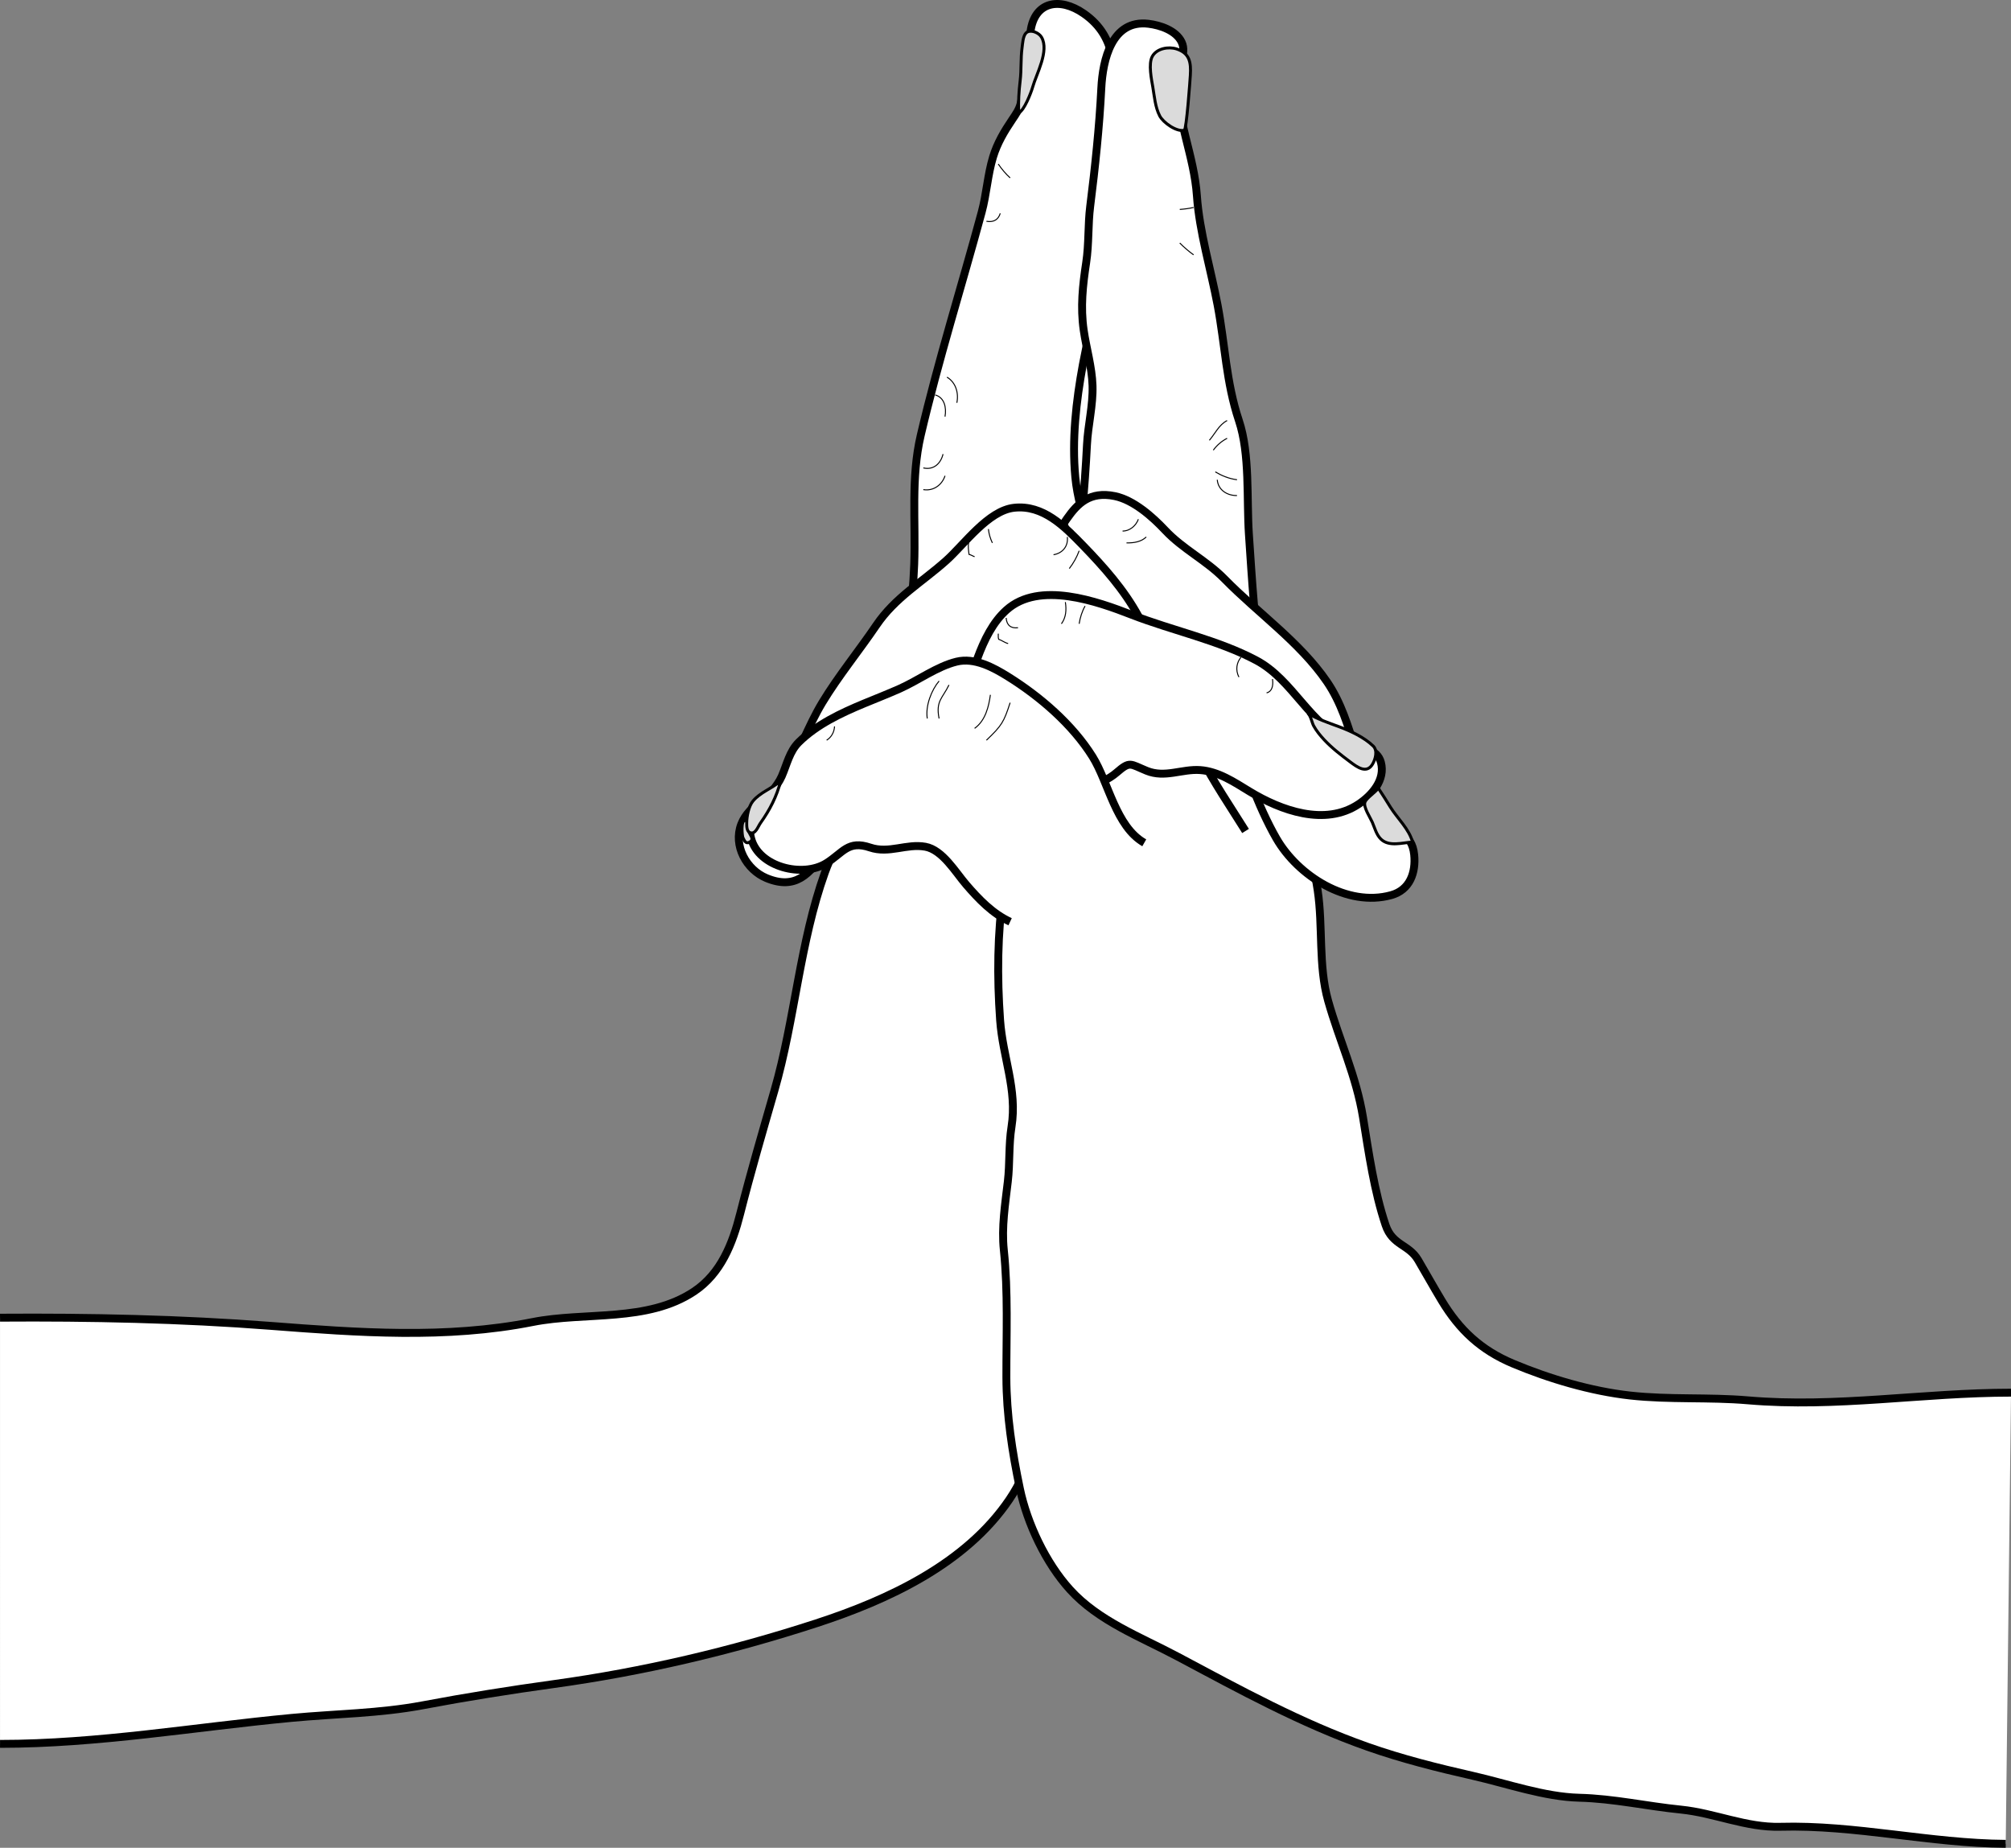 <?xml version="1.0" encoding="utf-8"?>
<!DOCTYPE svg PUBLIC "-//W3C//DTD SVG 1.1//EN" "http://www.w3.org/Graphics/SVG/1.1/DTD/svg11.dtd">
<svg version="1.1" xmlns="http://www.w3.org/2000/svg" xmlns:xlink="http://www.w3.org/1999/xlink" x="0px" y="0px"
	 width="509.674px" height="468.238px" viewBox="0 0 509.674 468.238" enable-background="new 0 0 509.674 468.238"
	 xml:space="preserve">
<rect x="0" y="0" width="509.674" height="468.238" fill="#808080" stroke="none"/>
<g id="Layer_1">
</g>
<g id="Layer_2">
	<path fill="#FFFFFF" d="M268.671,137.223c-11.225-14.738-15.799-106.24,14.592-83.044c14.688,11.21,12.624,38.742,13.299,55
		C296.993,119.591,285.979,159.95,268.671,137.223"/>
	<path fill="#FFFFFF" stroke="#000000" stroke-width="2" d="M0.007,333.904c22.876-0.152,45.772,0.314,68.588,2.074
		c22.082,1.703,44.512,3.373,66.408-0.974c13.323-2.644,29.074,0.146,40.921-7.759c6.793-4.532,9.74-12.077,11.677-19.705
		c2.682-10.557,5.667-20.759,8.676-31.204c5.218-18.114,6.41-37.447,12.791-55.248c3.028-8.445,8.133-14.538,13.097-21.802
		c5.304-7.764,6.167-16.336,6.786-25.492c0.693-10.255,2.378-20.546,2.75-30.792c0.397-10.971-0.877-21.873,1.652-32.683
		c4.456-19.042,10.341-37.673,15.45-56.559c1.237-4.573,1.499-9.428,2.87-13.952c1.069-3.528,2.826-6.481,4.88-9.524
		c0.876-1.298,1.763-2.555,2.121-4.05c0.616-2.568,1.205-5.434,1.513-8.035c0.399-3.392,0.537-6.824,0.988-10.205
		c1.022-7.669,7.429-8.777,13.506-4.562c8.788,6.095,7.954,15.432,7.505,24.903c-0.498,10.508-0.975,21.019-1.63,31.519
		c-0.69,11.062-4.118,21.677-6.114,32.523c-1.722,9.352-2.802,19.049-1.911,28.552c0.941,10.039,5.84,18.893,6.477,28.986
		c0.279,4.44,1.822,8.787,1.394,13.27c-0.471,4.916-2.139,9.789-2.857,14.695c-1.688,11.53-2.438,23.143-4.333,34.667
		c-0.754,4.579-1.325,9.176-3.352,13.406c-2.001,4.178-4.206,7.419-4.831,12.139c-1.344,10.143-2.397,20.137-0.603,30.302
		c1.77,10.021,3.341,20.222,5.436,30.18c0.946,4.496,2.782,8.961,2.834,13.603c0.061,5.463-2.243,10.759-3.777,15.905
		c-5.1,17.104-2.693,36.503-13.089,51.865c-11.071,16.36-30.743,25.474-48.916,31.394c-21.625,7.045-43.974,12.291-66.506,15.399
		c-11.122,1.535-22.18,3.292-33.213,5.378c-11.017,2.082-22.085,2.146-33.21,3.196c-24.686,2.331-49.101,6.592-73.977,6.592"/>
	<path fill="#FFFFFF" stroke="#000000" stroke-width="2" d="M509.674,352.904c-22.395,0-44.226,3.88-66.662,1.945
		c-9.94-0.856-19.956-0.118-29.881-1.222c-9.895-1.101-20.501-4.239-29.673-8.093c-8.127-3.414-13.575-8.499-18.081-15.982
		c-2.042-3.392-3.964-6.848-5.969-10.253c-2.382-4.046-6.483-3.645-8.239-8.852c-2.901-8.609-4.263-18.314-5.716-27.262
		c-1.72-10.591-5.991-19.447-8.854-29.604c-2.506-8.889-1.273-18.803-2.641-27.959c-0.66-4.416-1.718-8.571-2.923-12.867
		c-1.432-5.107-4.229-9.113-6.215-13.95c-3.562-8.678-3.621-19.223-5.026-28.421c-1.77-11.583-2.479-23.276-3.265-34.957
		c-0.604-8.969,0.319-20.294-2.542-28.86c-3.248-9.724-3.499-19.195-5.394-29.24c-1.688-8.947-4.625-18.642-5.243-27.683
		c-0.693-10.15-5.129-19.304-5.125-29.574c0.001-3.109,2.688-6.331,1.271-9.361c-1.389-2.971-5.425-4.331-8.433-4.686
		c-9.297-1.098-11.582,9.153-11.941,16.289c-0.503,9.987-1.572,20.043-2.816,29.93c-0.599,4.756-0.296,9.521-1.022,14.295
		c-0.88,5.781-1.479,11.302-0.632,17.129c0.678,4.661,2.098,9.342,2.243,14.063c0.154,5.045-1.167,10.003-1.413,15.028
		c-0.547,11.165-1.687,22.124-2.489,33.271c-0.713,9.904-1.348,19.743-1.768,29.668c-0.163,3.85-0.432,8.139-2.413,11.555
		c-2.653,4.576-7.321,7.349-10.297,11.632c-5.134,7.39-2.988,18.337-4.195,26.831c-1.55,10.909-1.631,21.777-0.853,32.764
		c0.671,9.479,4.4,17.604,2.893,27.047c-0.733,4.593-0.397,9.267-0.937,13.877c-0.671,5.752-1.619,11.57-1.011,17.373
		c1.112,10.608,0.622,21.572,0.645,32.23c0.021,9.493,1.475,18.92,3.424,28.219c1.858,8.871,6.601,18.859,12.679,25.566
		c7.275,8.027,17.862,11.973,27.243,16.966c15.828,8.423,31.226,16.9,48.204,22.888c8.729,3.078,17.723,5.324,26.74,7.372
		c8.61,1.957,18.058,5.313,26.896,5.537c8.759,0.221,17.074,2.135,25.753,3.005c8.521,0.854,16.538,4.591,25.202,4.352
		c19.012-0.524,38.007,4.198,57.14,4.326"/>
	<path fill="#FFFFFF" stroke="#000000" stroke-width="2" d="M260.674,140.905c9.539-2.462,9.172-17.789,21.856-15.19
		c4.755,0.974,9.54,5.216,12.771,8.656c4.512,4.804,10.411,7.608,15.075,12.374c8.435,8.62,19.104,16.011,25.945,26.028
		c7.066,10.347,7.379,24.203,14.397,34.361c2.889,4.182,7.11,3.646,7.695,9.438c0.457,4.521-1.062,8.938-5.813,10.259
		c-11.163,3.105-23.648-4.904-29.096-14.35c-2.307-4-4.625-9.14-6.226-13.52c-1.468-4.013-4.646-11.502-7.895-14.278
		c-4.454-3.806-10.398-6.27-15.737-8.497c-5.636-2.352-11.447-6.39-17.641-6.949"/>
	<path fill="#FFFFFF" stroke="#000000" stroke-width="2" d="M315.674,210.571c-3.76-6.029-8.165-12.476-11.359-18.809
		c-2.177-4.321-4.082-8.772-6.065-13.184c-3.326-7.402-5.841-15.319-9.726-22.446c-3.658-6.712-8.778-12.47-14.075-17.929
		c-4.693-4.837-10.085-10.332-17.42-9.535c-6.592,0.717-12.636,9.301-17.263,13.424c-6.183,5.509-12.908,9.333-17.655,16.33
		c-4.412,6.501-9.644,12.904-13.682,19.579c-3.693,6.106-5.996,13.035-9.805,19.076c-2.806,4.45-8.84,6.797-10.758,11.77
		c-2.105,5.459,1.32,11.574,6.424,13.68c7.312,3.017,10.92-0.989,14.793-6.718c4.033-5.964,8.249-13.204,15.319-15.898
		c6.91-2.633,13.562-0.753,20.508,0.417c3.847,0.648,7.776,0.787,11.61,1.487c4.289,0.784,4.421,3.992,8.153,5.755"/>
	<path fill="#FFFFFF" stroke="#000000" stroke-width="2" d="M243.007,180.571c3.334-8.176,5.202-19.829,12.071-25.992
		c8.316-7.461,23.028-2.185,31.748,1.209c10.229,3.98,21.982,6.419,31.632,11.581c9.312,4.98,13.465,16.397,23.617,20.802
		c2.812,1.22,6.971,1.479,7.909,5.014c1.176,4.427-2.271,8.349-5.685,10.61c-8.506,5.633-19.666,1.594-27.604-3.236
		c-3.848-2.341-7.893-5.09-12.525-5.419c-4.648-0.331-8.926,2.077-13.57,0.173c-4.219-1.728-4.167-2.51-7.576,0.434
		c-4.092,3.534-9.892,4.034-14.016,7.492"/>
	<path fill="#FFFFFF" stroke="#000000" stroke-width="2" d="M290.007,213.571c-7.251-4.142-9.038-15.328-13.111-21.837
		c-5.127-8.191-13.313-15.23-21.447-20.297c-3.729-2.323-8.47-4.882-13.024-3.77c-4.926,1.204-9.73,4.768-14.365,6.834
		c-5.932,2.645-12.133,4.713-17.818,7.892c-2.812,1.572-5.498,3.411-7.793,5.684c-2.373,2.349-2.99,5.592-4.321,8.628
		c-2.331,5.319-9.542,8.9-7.766,15.727c1.915,7.353,13.113,10.042,19.069,6.305c4.278-2.684,5.483-5.866,11.095-3.97
		c4.808,1.624,9.232-1.06,13.992-0.202c4.367,0.787,7.677,6.503,10.371,9.623c3.174,3.677,6.642,7.31,11.118,9.384"/>
</g>
<g id="Layer_3">
	<path fill="#DBDBDB" stroke="#000000" stroke-width="0.75" d="M347.796,208.356c0.62,1.427,1.021,3.125,2.169,4.261
		c2.061,2.039,5.506,0.905,8.021,0.759c-0.399-1.619-1.366-3.132-2.451-4.59c-1.084-1.458-2.285-2.861-3.145-4.252
		c-1.048-1.696-2.046-3.278-3.076-4.828c-0.749,1.129-3.014,2.495-3.385,3.589C345.506,204.545,347.281,207.173,347.796,208.356z"/>
	<path fill="#DBDBDB" stroke="#000000" stroke-width="0.75" d="M348.032,189.054c1.183,1.146,0.549,3.364-0.17,4.584
		c-1.491,2.533-3.893,0.757-5.638-0.549c-2.326-1.742-4.662-3.522-6.647-5.657c-1-1.075-1.936-2.232-2.649-3.52
		c-0.41-0.741-0.78-2.739-1.521-3.198c2.459,1.527,5.295,2.441,7.985,3.446C342.349,185.264,345.728,186.827,348.032,189.054"/>
	<path fill="#DBDBDB" stroke="#000000" stroke-width="0.75" d="M301.683,19.08c-0.077,1.219-0.962,13.795-1.535,13.929
		c-2.007,0.469-5.373-1.987-6.229-3.646c-1.153-2.236-1.331-4.88-1.745-7.292c-0.322-1.876-1.172-5.914-0.125-7.792
		c1.133-2.034,4.138-2.521,6.13-1.88C301.477,13.461,301.894,15.74,301.683,19.08z"/>
	<path fill="#DBDBDB" stroke="#000000" stroke-width="0.75" d="M260.469,8.062c-0.149,0.067-0.287,0.158-0.408,0.274
		c-0.807,0.779-0.891,2.751-1.027,3.773c-0.371,2.766-0.153,5.57-0.479,8.33c-0.318,2.695-0.509,5.396-0.351,8.11
		c1.318-0.412,3.133-5.097,3.521-6.487c0.931-3.329,4.253-9.152,2.249-12.625C263.349,8.355,261.574,7.568,260.469,8.062z"/>
	<path fill="#DBDBDB" stroke="#000000" stroke-width="0.75" d="M190.018,213.372c-1.047,0.606-1.35-0.371-1.719-1.092
		c-0.229-0.448-0.59-4.529,0.569-4.35c0.064,0.01,0.385,0.011,0.447,0c0.062,1.254,0.129,1.9,0.566,3.015
		C190.202,211.763,191.192,212.691,190.018,213.372z"/>
	<path fill="#DBDBDB" stroke="#000000" stroke-width="0.75" d="M192.72,208.581c-0.622,0.874-1.276,3.018-2.677,2.386
		c-0.843-0.38-0.795-1.695-0.792-2.444c0.007-1.639,0.495-4.201,1.553-5.496c1.863-2.28,4.882-3.219,7.06-5.143
		C196.866,201.825,195.094,205.243,192.72,208.581z"/>
</g>
<g id="Layer_4">
	<path fill="none" stroke="#000000" stroke-width="0.25" d="M256.007,178.071c-1.594,4.932-2.111,5.776-6,9.5"/>
	<path fill="none" stroke="#000000" stroke-width="0.25" d="M235.007,182.071c-0.495-3.279,1.114-7.272,3-9.5"/>
	<path fill="none" stroke="#000000" stroke-width="0.25" d="M247.007,184.571c2.783-1.986,3.608-5.643,4-8.5"/>
	<path fill="none" stroke="#000000" stroke-width="0.25" d="M238.007,182.071c-0.908-4.441,0.907-5.166,2.5-8.5"/>
	<path fill="none" stroke="#000000" stroke-width="0.25" d="M270.007,152.571c0.318,1.997,0.163,3.938-1,5.5"/>
	<path fill="none" stroke="#000000" stroke-width="0.25" d="M255.007,156.571c0.117,1.812,1.137,2.723,3,2.5"/>
	<path fill="none" stroke="#000000" stroke-width="0.25" d="M275.007,153.571c-0.705,1.195-1.286,2.965-1.5,4.5"/>
	<path fill="none" stroke="#000000" stroke-width="0.25" d="M253.007,160.571c0.019,0.516-0.061,0.915,0.087,1.413
		c0.811,0.272,1.605,0.92,2.413,1.087"/>
	<path fill="none" stroke="#000000" stroke-width="0.25" d="M273.507,139.571c-0.603,1.625-1.423,3.095-2.5,4.5"/>
	<path fill="none" stroke="#000000" stroke-width="0.25" d="M250.507,134.071c0.128,1.22,0.463,2.373,1,3.5"/>
	<path fill="none" stroke="#000000" stroke-width="0.25" d="M267.007,140.571c2.254-0.377,3.771-2.12,3.5-4.5"/>
	<path fill="none" stroke="#000000" stroke-width="0.25" d="M245.507,137.571c-0.224,0.83-0.008,2.093,0.087,2.913
		c0.57,0.134,0.891,0.408,1.413,0.587"/>
	<path fill="none" stroke="#000000" stroke-width="0.25" d="M284.507,134.571c1.968-0.001,3.464-1.49,4-3"/>
	<path fill="none" stroke="#000000" stroke-width="0.25" d="M270.507,130.571c-0.439,1.726,0.015,3.12,1.5,4"/>
	<path fill="none" stroke="#000000" stroke-width="0.25" d="M285.507,137.571c1.915,0.04,3.77-0.297,5-1.5"/>
	<path fill="none" stroke="#000000" stroke-width="0.25" d="M306.507,111.571c1.479-1.734,2.436-3.935,4.5-5"/>
	<path fill="none" stroke="#000000" stroke-width="0.25" d="M308.507,121.571c0.208,2.642,2.572,4.054,5,4"/>
	<path fill="none" stroke="#000000" stroke-width="0.25" d="M307.507,114.071c0.904-1.258,2.139-2.306,3.5-3"/>
	<path fill="none" stroke="#000000" stroke-width="0.25" d="M313.507,121.571c-2.127-0.278-3.961-1.077-5.5-2"/>
	<path fill="none" stroke="#000000" stroke-width="0.25" d="M234.007,118.571c2.644,0.61,4.435-1.152,5-3.5"/>
	<path fill="none" stroke="#000000" stroke-width="0.25" d="M237.007,100.071c2.309,0.634,2.92,3.134,2.5,5.5"/>
	<path fill="none" stroke="#000000" stroke-width="0.25" d="M234.007,124.071c2.582,0.417,4.74-1.191,5.5-3.5"/>
	<path fill="none" stroke="#000000" stroke-width="0.25" d="M240.007,95.571c2.221,1.337,3.017,3.968,2.5,6.5"/>
	<path fill="none" stroke="#000000" stroke-width="0.25" d="M322.507,172.071c0.27,1.827-0.215,3.233-1.5,3.5"/>
	<path fill="none" stroke="#000000" stroke-width="0.25" d="M314.007,171.571c-0.97-1.78-0.548-3.774,0.5-5"/>
	<path fill="none" stroke="#000000" stroke-width="0.25" d="M209.507,187.571c1.224-0.769,1.93-2.062,2-3.5"/>
	<path fill="none" stroke="#000000" stroke-width="0.25" d="M299.007,53.071c1.301-0.094,2.272-0.233,3.5-0.5"/>
	<path fill="none" stroke="#000000" stroke-width="0.25" d="M250.007,56.071c1.779,0.314,2.993-0.363,3.5-2"/>
	<path fill="none" stroke="#000000" stroke-width="0.25" d="M299.007,61.571c1.003,1.038,2.424,2.254,3.5,3"/>
	<path fill="none" stroke="#000000" stroke-width="0.25" d="M253.007,41.571c0.839,1.257,1.917,2.514,3,3.5"/>
</g>
</svg>
